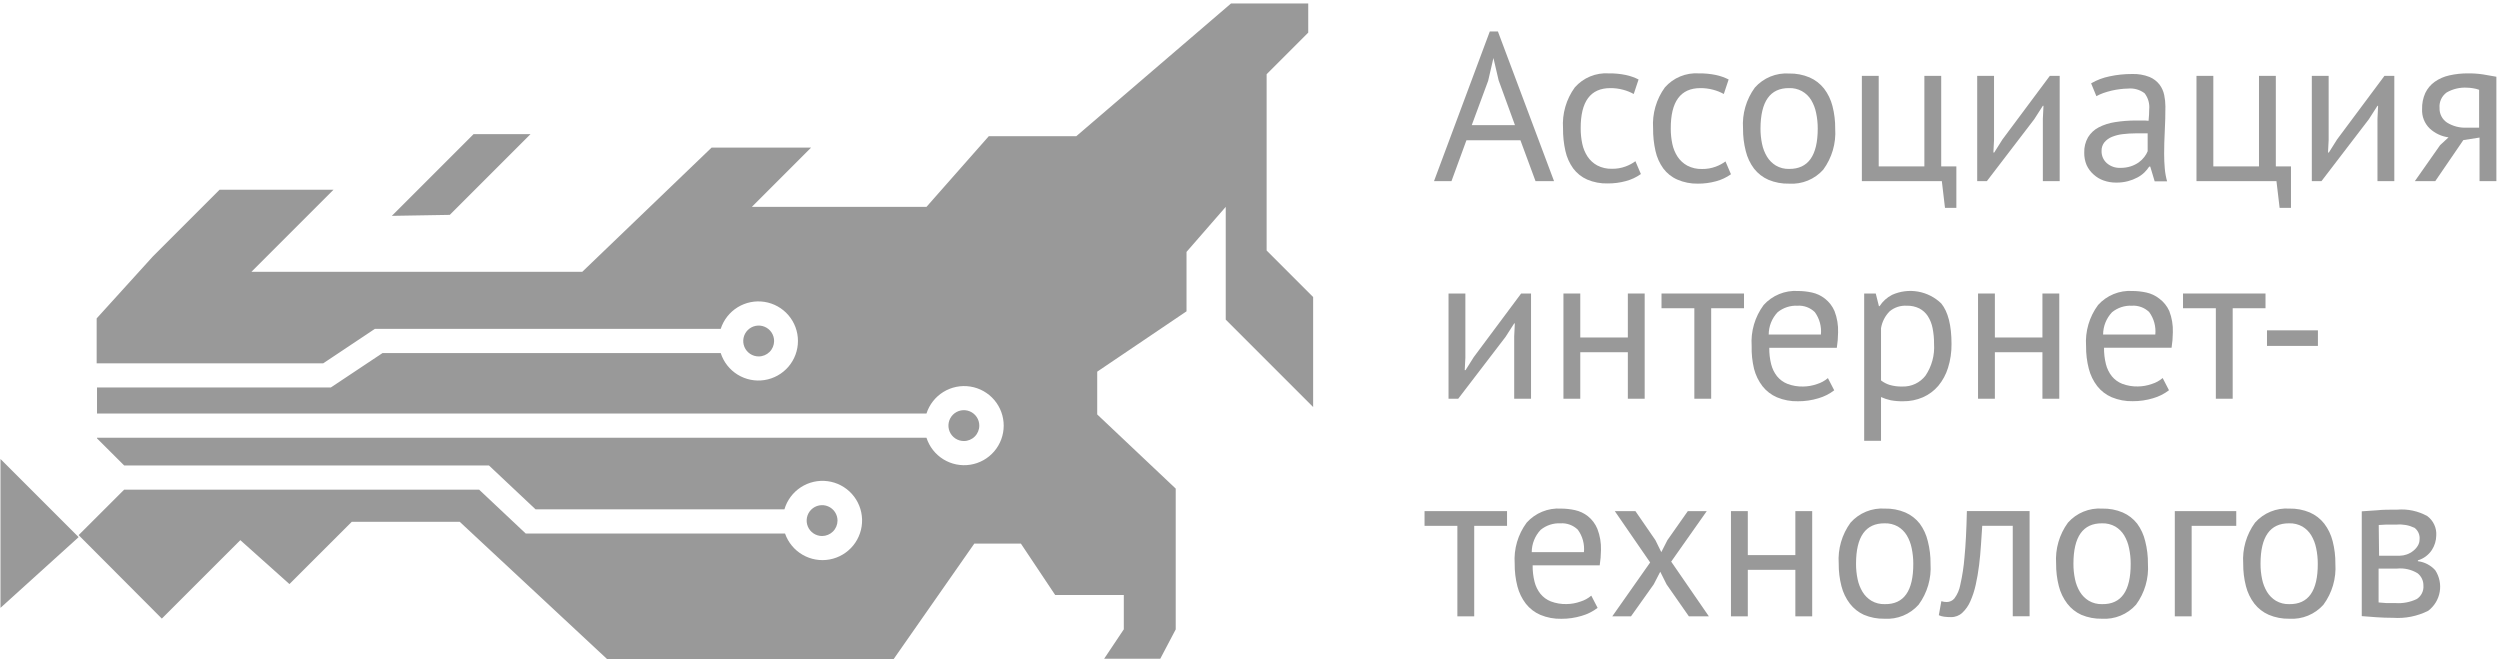 <?xml version="1.0" encoding="UTF-8"?> <svg xmlns="http://www.w3.org/2000/svg" width="589" height="156" viewBox="0 0 589 156" fill="none"> <path d="M124.995 31.6H111.575L92.32 50.854L105.972 50.623L124.995 31.6Z" fill="#999999"></path> <path d="M0.113 108.139V143.21L18.524 126.55L0.113 108.139Z" fill="#999999"></path> <path d="M298.419 59.019V17.485L308.22 7.684V0.809H290.039L253.563 32.095H232.953L218.277 48.739H177.139L191.089 34.773H167.653L137.176 64.043H59.232L78.569 44.706H51.728L35.994 60.44L22.772 75.017V85.595H76.156L88.32 77.48H169.801C170.481 75.364 171.894 73.561 173.786 72.395C175.678 71.23 177.924 70.778 180.119 71.122C182.314 71.466 184.315 72.583 185.759 74.271C187.204 75.96 187.998 78.109 187.998 80.331C187.998 82.553 187.204 84.702 185.759 86.391C184.315 88.079 182.314 89.196 180.119 89.54C177.924 89.884 175.678 89.433 173.786 88.267C171.894 87.101 170.481 85.298 169.801 83.182H90.122L77.958 91.281H22.855V97.429H218.277C218.956 95.313 220.369 93.51 222.261 92.344C224.153 91.178 226.399 90.727 228.594 91.071C230.79 91.415 232.79 92.532 234.235 94.22C235.679 95.909 236.473 98.058 236.473 100.28C236.473 102.502 235.679 104.651 234.235 106.34C232.79 108.028 230.79 109.145 228.594 109.489C226.399 109.833 224.153 109.381 222.261 108.216C220.369 107.05 218.956 105.247 218.277 103.131H22.855V103.28L29.251 109.659H115.194L126.185 120.006H184.808C185.433 117.868 186.8 116.025 188.664 114.807C190.528 113.589 192.766 113.078 194.974 113.364C197.182 113.651 199.215 114.717 200.706 116.37C202.197 118.024 203.048 120.155 203.106 122.381C203.164 124.607 202.425 126.78 201.022 128.509C199.619 130.238 197.645 131.408 195.455 131.81C193.265 132.211 191.004 131.817 189.079 130.698C187.154 129.579 185.692 127.809 184.957 125.708H123.871L112.88 115.361H29.251L18.524 126.071L38.126 145.739L56.62 127.261L68.19 137.607L82.883 122.931H108.302L143.01 155.259H210.558L229.548 128.071H240.523L248.605 140.186H264.769V148.268L260.141 155.193H273.363L276.999 148.284V115.113L258.505 97.644V87.562L279.544 73.348V59.349L288.783 48.739V75.299L309.376 95.892V69.977L298.419 59.019Z" fill="#999999"></path> <path d="M197.32 122.666C197.323 121.947 197.112 121.242 196.715 120.642C196.317 120.042 195.751 119.573 195.086 119.295C194.422 119.018 193.691 118.943 192.984 119.082C192.278 119.22 191.628 119.565 191.118 120.073C190.608 120.581 190.26 121.229 190.119 121.934C189.977 122.64 190.048 123.372 190.323 124.038C190.597 124.703 191.063 125.272 191.662 125.672C192.26 126.072 192.964 126.286 193.684 126.286C194.644 126.282 195.564 125.899 196.244 125.222C196.925 124.545 197.311 123.627 197.32 122.666V122.666Z" fill="#999999"></path> <path d="M182.379 80.356C182.382 79.636 182.171 78.931 181.774 78.331C181.376 77.731 180.81 77.263 180.146 76.985C179.481 76.707 178.75 76.633 178.043 76.771C177.337 76.91 176.688 77.255 176.177 77.762C175.667 78.27 175.319 78.918 175.178 79.624C175.036 80.33 175.107 81.062 175.382 81.727C175.656 82.392 176.122 82.961 176.721 83.362C177.319 83.762 178.023 83.975 178.743 83.975C179.704 83.975 180.626 83.595 181.308 82.916C181.989 82.238 182.374 81.317 182.379 80.356Z" fill="#999999"></path> <path d="M230.722 100.272C230.722 99.552 230.509 98.849 230.109 98.251C229.71 97.654 229.142 97.188 228.477 96.912C227.813 96.637 227.082 96.565 226.376 96.705C225.671 96.846 225.023 97.192 224.515 97.701C224.006 98.209 223.66 98.857 223.52 99.562C223.379 100.268 223.451 100.999 223.726 101.663C224.002 102.327 224.468 102.895 225.066 103.295C225.664 103.694 226.367 103.908 227.086 103.908C228.05 103.908 228.975 103.525 229.657 102.843C230.339 102.161 230.722 101.236 230.722 100.272Z" fill="#999999"></path> <path d="M345.489 33.054H358.215L361.769 42.673H366.132L352.91 7.42H350.993L337.853 42.673H341.969L345.489 33.054ZM350.613 19.022L351.852 13.667L353.075 18.923L356.926 29.484H346.745L350.613 19.022Z" fill="#999999"></path> <path d="M379.404 20.758C380.408 20.753 381.408 20.881 382.379 21.138C383.261 21.366 384.11 21.704 384.907 22.146L386.048 18.725C385.095 18.244 384.084 17.889 383.04 17.667C381.713 17.394 380.361 17.267 379.007 17.287C377.512 17.19 376.015 17.438 374.631 18.011C373.247 18.584 372.013 19.467 371.024 20.592C369 23.38 368.017 26.79 368.248 30.228C368.227 32.023 368.416 33.815 368.809 35.566C369.135 37.048 369.759 38.449 370.644 39.682C371.5 40.829 372.639 41.735 373.95 42.309C375.485 42.959 377.142 43.269 378.809 43.218C380.249 43.227 381.684 43.038 383.073 42.657C384.336 42.322 385.529 41.762 386.593 41.004L385.304 37.979C384.596 38.502 383.817 38.919 382.99 39.219C381.97 39.597 380.888 39.782 379.8 39.764C378.584 39.805 377.377 39.532 376.296 38.971C375.378 38.466 374.595 37.746 374.016 36.872C373.418 35.95 372.998 34.924 372.776 33.847C372.527 32.663 372.405 31.455 372.412 30.244C372.379 23.92 374.71 20.758 379.404 20.758Z" fill="#999999"></path> <path d="M400.625 20.758C401.629 20.753 402.629 20.881 403.6 21.138C404.482 21.366 405.332 21.704 406.129 22.146L407.269 18.725C406.316 18.244 405.305 17.889 404.261 17.667C402.935 17.394 401.582 17.267 400.228 17.287C398.734 17.19 397.236 17.438 395.852 18.011C394.468 18.584 393.234 19.467 392.246 20.592C390.221 23.38 389.239 26.79 389.469 30.228C389.449 32.023 389.637 33.815 390.031 35.566C390.357 37.048 390.981 38.449 391.865 39.682C392.721 40.829 393.86 41.735 395.171 42.309C396.702 42.976 398.36 43.303 400.03 43.268C401.47 43.277 402.905 43.088 404.294 42.706C405.558 42.372 406.75 41.812 407.815 41.053L406.525 38.029C405.818 38.551 405.038 38.969 404.212 39.268C403.191 39.646 402.11 39.831 401.022 39.814C399.805 39.855 398.598 39.581 397.518 39.02C396.599 38.516 395.816 37.795 395.237 36.922C394.639 35.999 394.219 34.973 393.997 33.897C393.748 32.712 393.626 31.505 393.634 30.294C393.601 23.936 395.931 20.758 400.625 20.758Z" fill="#999999"></path> <path d="M413.252 39.731C414.146 40.875 415.31 41.778 416.64 42.359C418.183 43.003 419.845 43.313 421.516 43.268C423.02 43.365 424.527 43.118 425.922 42.545C427.317 41.972 428.563 41.089 429.565 39.963C431.608 37.176 432.603 33.758 432.374 30.311C432.393 28.516 432.177 26.727 431.73 24.989C431.354 23.497 430.68 22.096 429.747 20.873C428.847 19.729 427.677 18.826 426.342 18.245C424.816 17.6 423.172 17.285 421.516 17.32C420.009 17.22 418.498 17.466 417.1 18.039C415.703 18.612 414.454 19.496 413.45 20.625C411.413 23.407 410.423 26.82 410.657 30.261C410.638 32.061 410.855 33.856 411.302 35.599C411.665 37.094 412.329 38.5 413.252 39.731V39.731ZM421.516 20.758C422.557 20.719 423.59 20.961 424.506 21.458C425.421 21.956 426.187 22.69 426.722 23.584C427.277 24.519 427.669 25.541 427.879 26.608C428.135 27.814 428.262 29.044 428.259 30.277C428.259 36.657 426.011 39.83 421.516 39.797C420.421 39.831 419.339 39.556 418.392 39.004C417.543 38.485 416.829 37.771 416.31 36.922C415.749 35.988 415.352 34.965 415.136 33.897C414.888 32.707 414.766 31.493 414.773 30.277C414.795 23.898 417.042 20.724 421.516 20.758V20.758Z" fill="#999999"></path> <path d="M438.655 17.882V42.673H457.496L458.24 48.97H460.918V39.202H457.348V17.882H453.381V39.202H442.622V17.882H438.655Z" fill="#999999"></path> <path d="M469.793 17.882H465.826V42.673H468.107L479.263 28.096L481.296 24.922H481.445L481.296 27.997V42.673H485.263V17.882H482.932L471.776 32.856L469.842 35.93H469.644L469.793 33.005V17.882Z" fill="#999999"></path> <path d="M504.616 28.393H503.261C501.601 28.386 499.943 28.513 498.303 28.773C496.954 28.971 495.648 29.39 494.436 30.013C493.408 30.55 492.546 31.355 491.94 32.343C491.311 33.449 491.002 34.708 491.047 35.979C491.027 36.983 491.219 37.98 491.609 38.905C491.998 39.751 492.561 40.506 493.262 41.12C493.942 41.741 494.74 42.219 495.609 42.524C496.558 42.861 497.56 43.029 498.567 43.02C499.521 43.033 500.472 42.917 501.394 42.673C502.151 42.472 502.884 42.183 503.575 41.814C504.181 41.499 504.737 41.098 505.228 40.624C505.65 40.208 506.027 39.748 506.352 39.252H506.6L507.641 42.723H510.566C510.29 41.734 510.108 40.721 510.021 39.698C509.922 38.596 509.872 37.439 509.872 36.227C509.872 34.541 509.922 32.757 510.021 30.872C510.12 28.988 510.17 27.055 510.17 25.071C510.166 24.172 510.072 23.274 509.889 22.394C509.709 21.508 509.336 20.673 508.798 19.948C508.178 19.143 507.357 18.516 506.418 18.13C505.103 17.617 503.696 17.381 502.286 17.436C500.525 17.429 498.769 17.612 497.047 17.981C495.506 18.286 494.026 18.845 492.667 19.634L493.907 22.658C494.437 22.366 494.989 22.117 495.559 21.915C496.171 21.7 496.815 21.518 497.493 21.352C498.171 21.187 498.832 21.088 499.476 21.005C500.079 20.923 500.686 20.879 501.294 20.873C502.707 20.719 504.126 21.109 505.261 21.964C506.104 23.048 506.494 24.416 506.352 25.782C506.352 26.575 506.302 27.468 506.203 28.459C505.677 28.394 505.146 28.372 504.616 28.393V28.393ZM505.988 35.632C505.792 36.112 505.53 36.562 505.211 36.971C504.844 37.459 504.403 37.889 503.906 38.244C503.328 38.649 502.693 38.966 502.022 39.186C501.221 39.442 500.383 39.565 499.543 39.549C498.382 39.598 497.247 39.202 496.369 38.442C495.966 38.085 495.647 37.644 495.432 37.15C495.218 36.656 495.115 36.121 495.13 35.583C495.099 34.843 495.333 34.116 495.791 33.533C496.271 32.963 496.884 32.52 497.576 32.244C498.401 31.91 499.269 31.693 500.154 31.6C501.152 31.48 502.157 31.419 503.162 31.418H504.567H505.988V35.632Z" fill="#999999"></path> <path d="M517.491 17.882V42.673H536.333L537.077 48.97H539.754V39.202H536.184V17.882H532.218V39.202H521.458V17.882H517.491Z" fill="#999999"></path> <path d="M548.629 17.882H544.663V42.673H546.943L558.1 28.096L560.132 24.922H560.281L560.132 27.997V42.673H564.099V17.882H561.769L550.613 32.856L548.679 35.93H548.48L548.629 33.005V17.882Z" fill="#999999"></path> <path d="M581.503 17.287C580.002 17.273 578.504 17.434 577.04 17.766C575.811 18.036 574.649 18.547 573.619 19.27C572.672 19.947 571.911 20.85 571.404 21.898C570.866 23.097 570.606 24.402 570.644 25.716C570.602 26.561 570.741 27.405 571.051 28.192C571.362 28.978 571.837 29.689 572.446 30.277C573.672 31.412 575.219 32.139 576.875 32.36L574.892 34.194L568.942 42.673H573.751L580.362 33.004L584.18 32.41V42.673H588.147V18.08C587.122 17.882 586.081 17.7 585.023 17.535C583.858 17.359 582.681 17.276 581.503 17.287V17.287ZM584.081 30.079H582.544H581.156C579.521 30.16 577.9 29.738 576.511 28.873C575.947 28.496 575.49 27.98 575.183 27.375C574.876 26.77 574.73 26.096 574.759 25.418C574.702 24.724 574.823 24.026 575.113 23.392C575.402 22.759 575.85 22.21 576.412 21.799C577.878 20.948 579.563 20.551 581.255 20.658C581.72 20.668 582.184 20.712 582.643 20.791C583.134 20.861 583.616 20.983 584.081 21.154V30.079Z" fill="#999999"></path> <path d="M356.744 93.942H360.711V69.15H358.38L347.224 84.124L345.291 87.198H345.092L345.241 84.273V69.15H341.274V93.942H343.555L354.711 79.364L356.744 76.191H356.893L356.744 79.265V93.942Z" fill="#999999"></path> <path d="M387.486 93.942V69.15H383.519V79.513H372.313V69.15H368.347V93.942H372.313V82.984H383.519V93.942H387.486Z" fill="#999999"></path> <path d="M410.889 69.15H391.452V72.621H399.187V93.942H403.154V72.621H410.889V69.15Z" fill="#999999"></path> <path d="M429.928 70.34C429.04 69.645 428.006 69.159 426.904 68.919C425.818 68.68 424.71 68.558 423.598 68.555C422.089 68.462 420.578 68.71 419.179 69.283C417.779 69.855 416.527 70.736 415.516 71.861C413.453 74.644 412.45 78.073 412.69 81.529C412.64 83.337 412.829 85.143 413.252 86.901C413.631 88.381 414.306 89.77 415.235 90.983C416.138 92.132 417.314 93.035 418.657 93.611C420.226 94.264 421.915 94.58 423.615 94.537C425.233 94.546 426.843 94.312 428.391 93.842C429.749 93.455 431.022 92.816 432.143 91.958L430.656 89.082C429.915 89.712 429.055 90.184 428.127 90.471C427.066 90.853 425.949 91.054 424.821 91.066C423.558 91.097 422.301 90.884 421.119 90.438C420.165 90.062 419.322 89.447 418.673 88.653C418.014 87.815 417.54 86.846 417.285 85.81C416.971 84.545 416.821 83.246 416.839 81.942H432.755C432.943 80.745 433.042 79.535 433.052 78.323C433.117 76.603 432.83 74.888 432.209 73.282C431.711 72.124 430.926 71.111 429.928 70.34V70.34ZM416.706 78.819C416.712 76.864 417.463 74.984 418.805 73.563C420.126 72.488 421.798 71.941 423.499 72.026C424.244 71.978 424.991 72.088 425.692 72.347C426.392 72.606 427.03 73.009 427.565 73.53C428.681 75.055 429.193 76.939 429.003 78.819H416.706Z" fill="#999999"></path> <path d="M459.777 81.05C459.777 76.643 458.967 73.453 457.347 71.481C455.841 70.028 453.934 69.059 451.872 68.699C449.81 68.34 447.687 68.606 445.778 69.464C444.579 70.075 443.564 70.993 442.836 72.125H442.671L441.927 69.15H439.2V103.858H443.167V93.545C443.904 93.878 444.674 94.133 445.464 94.305C446.424 94.477 447.398 94.555 448.373 94.537C449.981 94.558 451.576 94.237 453.05 93.594C454.436 92.983 455.668 92.068 456.653 90.917C457.692 89.667 458.473 88.223 458.951 86.669C459.521 84.852 459.8 82.955 459.777 81.05V81.05ZM453.645 88.504C453.008 89.328 452.184 89.99 451.242 90.435C450.3 90.88 449.266 91.096 448.224 91.066C447.203 91.096 446.182 90.968 445.2 90.686C444.466 90.454 443.778 90.096 443.167 89.628V77.331C443.416 75.817 444.133 74.418 445.216 73.332C446.338 72.408 447.766 71.942 449.216 72.026C450.251 71.992 451.278 72.214 452.207 72.671C453.011 73.092 453.694 73.712 454.191 74.472C454.74 75.335 455.122 76.294 455.315 77.298C455.556 78.517 455.673 79.758 455.662 81.001C455.844 83.656 455.134 86.297 453.645 88.504V88.504Z" fill="#999999"></path> <path d="M485.164 93.942V69.15H481.197V79.513H469.991V69.15H466.025V93.942H469.991V82.984H481.197V93.942H485.164Z" fill="#999999"></path> <path d="M508.715 70.34C507.827 69.645 506.793 69.159 505.691 68.919C504.605 68.68 503.497 68.558 502.385 68.555C500.876 68.462 499.365 68.71 497.966 69.283C496.566 69.855 495.314 70.736 494.303 71.861C492.24 74.644 491.237 78.073 491.477 81.529C491.455 83.335 491.672 85.135 492.122 86.884C492.501 88.365 493.175 89.753 494.105 90.967C495.007 92.115 496.184 93.019 497.526 93.594C499.095 94.248 500.785 94.563 502.484 94.52C504.102 94.529 505.712 94.296 507.261 93.826C508.618 93.439 509.891 92.799 511.013 91.942L509.525 89.066C508.785 89.695 507.925 90.168 506.996 90.454C505.936 90.836 504.818 91.037 503.691 91.049C502.428 91.081 501.171 90.868 499.989 90.421C499.034 90.045 498.192 89.431 497.543 88.636C496.883 87.798 496.41 86.829 496.154 85.793C495.84 84.529 495.69 83.229 495.708 81.926H511.624C511.812 80.728 511.912 79.519 511.922 78.306C511.986 76.586 511.699 74.871 511.079 73.266C510.555 72.104 509.741 71.096 508.715 70.34V70.34ZM495.493 78.819C495.499 76.864 496.249 74.984 497.592 73.563C498.913 72.488 500.585 71.941 502.286 72.026C503.031 71.978 503.778 72.088 504.478 72.347C505.179 72.606 505.817 73.009 506.352 73.53C507.468 75.055 507.98 76.939 507.79 78.819H495.493Z" fill="#999999"></path> <path d="M514.318 72.621H522.053V93.942H526.02V72.621H533.755V69.15H514.318V72.621Z" fill="#999999"></path> <path d="M546.101 77.827H534.102V81.496H546.101V77.827Z" fill="#999999"></path> <path d="M335.622 123.889H343.357V145.21H347.324V123.889H355.059V120.419H335.622V123.889Z" fill="#999999"></path> <path d="M374.098 121.609C373.21 120.914 372.176 120.428 371.074 120.187C369.988 119.949 368.88 119.827 367.768 119.824C366.259 119.73 364.748 119.979 363.349 120.551C361.949 121.123 360.697 122.005 359.686 123.129C357.623 125.913 356.62 129.341 356.86 132.798C356.838 134.603 357.055 136.404 357.505 138.153C357.884 139.633 358.558 141.022 359.488 142.235C360.39 143.384 361.567 144.287 362.909 144.863C364.479 145.516 366.168 145.832 367.867 145.789C369.485 145.798 371.096 145.564 372.644 145.094C374.002 144.707 375.274 144.068 376.396 143.21L374.908 140.334C374.168 140.964 373.308 141.436 372.379 141.723C371.319 142.104 370.201 142.306 369.074 142.318C367.811 142.349 366.554 142.136 365.372 141.69C364.417 141.314 363.575 140.699 362.926 139.905C362.266 139.067 361.793 138.097 361.537 137.062C361.223 135.797 361.073 134.497 361.091 133.195H376.891C377.08 131.997 377.179 130.787 377.189 129.575C377.242 127.882 376.956 126.196 376.346 124.617C375.867 123.438 375.093 122.402 374.098 121.609V121.609ZM360.876 130.087C360.882 128.132 361.633 126.253 362.975 124.832C364.296 123.757 365.968 123.209 367.669 123.294C368.414 123.247 369.161 123.356 369.862 123.615C370.562 123.874 371.2 124.277 371.735 124.799C372.851 126.323 373.363 128.207 373.173 130.087H360.876Z" fill="#999999"></path> <path d="M402.112 120.419H397.65L392.841 127.261L391.403 130.087L390.014 127.261L385.304 120.419H380.445L388.775 132.517L379.85 145.21H384.263L389.618 137.673L391.155 134.699L392.642 137.673L397.898 145.21H402.608L393.733 132.319L402.112 120.419Z" fill="#999999"></path> <path d="M422.987 130.781H411.781V120.419H407.814V145.21H411.781V134.252H422.987V145.21H426.953V120.419H422.987V130.781Z" fill="#999999"></path> <path d="M452.29 123.361C451.39 122.216 450.22 121.313 448.886 120.733C447.359 120.093 445.714 119.783 444.059 119.824C442.552 119.724 441.042 119.97 439.644 120.543C438.246 121.116 436.998 122 435.994 123.129C433.956 125.918 432.967 129.336 433.201 132.781C433.182 134.576 433.399 136.365 433.845 138.103C434.221 139.595 434.896 140.995 435.829 142.219C436.699 143.351 437.834 144.254 439.134 144.846C440.666 145.492 442.316 145.807 443.977 145.772C445.481 145.869 446.988 145.622 448.383 145.049C449.778 144.476 451.024 143.593 452.026 142.466C454.069 139.687 455.065 136.274 454.835 132.831C454.854 131.031 454.638 129.236 454.191 127.492C453.842 126.001 453.196 124.596 452.29 123.361V123.361ZM444.026 142.334C442.931 142.367 441.849 142.093 440.903 141.541C440.053 141.022 439.34 140.308 438.82 139.458C438.26 138.525 437.863 137.502 437.647 136.434C437.398 135.244 437.276 134.03 437.283 132.814C437.283 126.435 439.531 123.261 444.026 123.294C445.117 123.259 446.197 123.522 447.15 124.055C448.002 124.563 448.717 125.272 449.233 126.121C449.788 127.056 450.179 128.078 450.39 129.145C450.645 130.351 450.773 131.581 450.77 132.814C450.792 139.227 448.555 142.4 444.059 142.334H444.026Z" fill="#999999"></path> <path d="M462.835 131.277C462.662 133.469 462.331 135.645 461.843 137.789C461.634 138.951 461.159 140.048 460.455 140.995C460.234 141.255 459.961 141.464 459.653 141.609C459.345 141.755 459.01 141.833 458.67 141.838C458.232 141.842 457.797 141.775 457.381 141.64L456.786 144.946C457.18 145.12 457.598 145.237 458.025 145.293C458.573 145.365 459.126 145.398 459.678 145.392C460.659 145.404 461.606 145.037 462.323 144.367C463.127 143.606 463.768 142.69 464.207 141.673C464.763 140.42 465.19 139.113 465.479 137.773C465.81 136.307 466.074 134.77 466.273 133.161C466.471 131.553 466.62 129.95 466.719 128.352C466.818 126.699 466.917 125.261 467.016 123.873H474.206V145.193H478.172V120.402H463.397C463.298 124.876 463.11 128.501 462.835 131.277Z" fill="#999999"></path> <path d="M503.509 123.361C502.609 122.216 501.439 121.313 500.104 120.733C498.578 120.093 496.933 119.783 495.278 119.824C493.771 119.724 492.261 119.97 490.863 120.543C489.465 121.116 488.217 122 487.213 123.129C485.175 125.918 484.186 129.336 484.42 132.781C484.401 134.576 484.618 136.365 485.064 138.103C485.44 139.595 486.115 140.995 487.048 142.219C487.918 143.351 489.053 144.254 490.353 144.846C491.884 145.492 493.534 145.807 495.196 145.772C496.7 145.869 498.207 145.622 499.602 145.049C500.997 144.476 502.243 143.593 503.245 142.466C505.288 139.687 506.284 136.274 506.054 132.831C506.073 131.031 505.856 129.236 505.41 127.492C505.061 126.001 504.415 124.596 503.509 123.361V123.361ZM495.245 142.334C494.15 142.367 493.068 142.093 492.122 141.541C491.272 141.022 490.558 140.308 490.039 139.458C489.478 138.525 489.082 137.502 488.866 136.434C488.617 135.244 488.495 134.03 488.502 132.814C488.502 126.435 490.75 123.261 495.245 123.294C496.336 123.259 497.416 123.522 498.369 124.055C499.221 124.563 499.936 125.272 500.451 126.121C501.007 127.056 501.398 128.078 501.608 129.145C501.864 130.351 501.992 131.581 501.989 132.814C502.011 139.227 499.774 142.4 495.278 142.334H495.245Z" fill="#999999"></path> <path d="M512.384 145.21H516.351V123.889H526.862V120.419H512.384V145.21Z" fill="#999999"></path> <path d="M547.588 123.361C546.688 122.216 545.518 121.313 544.183 120.733C542.657 120.093 541.012 119.783 539.357 119.824C537.85 119.724 536.34 119.97 534.942 120.543C533.544 121.116 532.296 122 531.292 123.129C529.254 125.918 528.265 129.336 528.499 132.781C528.48 134.576 528.697 136.365 529.143 138.103C529.519 139.595 530.194 140.995 531.127 142.219C532.02 143.362 533.185 144.265 534.515 144.846C536.046 145.492 537.696 145.807 539.357 145.772C540.862 145.869 542.369 145.622 543.764 145.049C545.158 144.476 546.404 143.593 547.406 142.466C549.45 139.687 550.445 136.274 550.216 132.831C550.235 131.031 550.018 129.236 549.571 127.492C549.198 125.995 548.523 124.589 547.588 123.361ZM539.324 142.334C538.229 142.367 537.147 142.093 536.201 141.541C535.351 141.022 534.637 140.308 534.118 139.458C533.557 138.525 533.16 137.502 532.945 136.434C532.696 135.244 532.574 134.03 532.581 132.814C532.581 126.435 534.829 123.261 539.324 123.294C540.415 123.259 541.495 123.522 542.448 124.055C543.3 124.563 544.015 125.272 544.53 126.121C545.086 127.056 545.477 128.078 545.687 129.145C545.943 130.351 546.071 131.581 546.068 132.814C546.09 139.227 543.853 142.4 539.357 142.334H539.324Z" fill="#999999"></path> <path d="M569.652 132.219V132.021C571.011 131.618 572.182 130.745 572.958 129.558C573.61 128.548 573.966 127.373 573.982 126.17C574.043 125.287 573.879 124.402 573.506 123.599C573.134 122.796 572.564 122.1 571.85 121.576C569.702 120.395 567.253 119.872 564.81 120.072C562.925 120.072 561.339 120.072 560.066 120.22L556.43 120.468V145.16L559.951 145.425C561.141 145.508 562.43 145.557 563.818 145.557C566.671 145.756 569.525 145.185 572.082 143.904C573.52 142.817 574.491 141.223 574.798 139.446C575.104 137.669 574.724 135.842 573.735 134.335C572.671 133.164 571.222 132.413 569.652 132.219ZM560.43 123.691L562.182 123.592C562.793 123.592 563.636 123.592 564.694 123.592C566.125 123.475 567.562 123.737 568.859 124.352C569.279 124.67 569.61 125.091 569.819 125.575C570.027 126.059 570.107 126.589 570.049 127.112C570.047 127.639 569.898 128.154 569.619 128.6C569.333 129.066 568.963 129.475 568.528 129.806C568.075 130.162 567.567 130.441 567.024 130.633C566.493 130.821 565.935 130.922 565.372 130.93H560.512L560.43 123.691ZM569.371 141.144C567.826 141.876 566.119 142.201 564.413 142.086C563.587 142.086 562.859 142.086 562.248 142.086L560.397 141.938V133.955H564.76C566.446 133.791 568.14 134.18 569.586 135.062C570.024 135.408 570.376 135.85 570.615 136.355C570.853 136.86 570.97 137.413 570.958 137.971C571.007 138.594 570.885 139.219 570.606 139.778C570.326 140.337 569.899 140.81 569.371 141.144V141.144Z" fill="#999999"></path> </svg> 